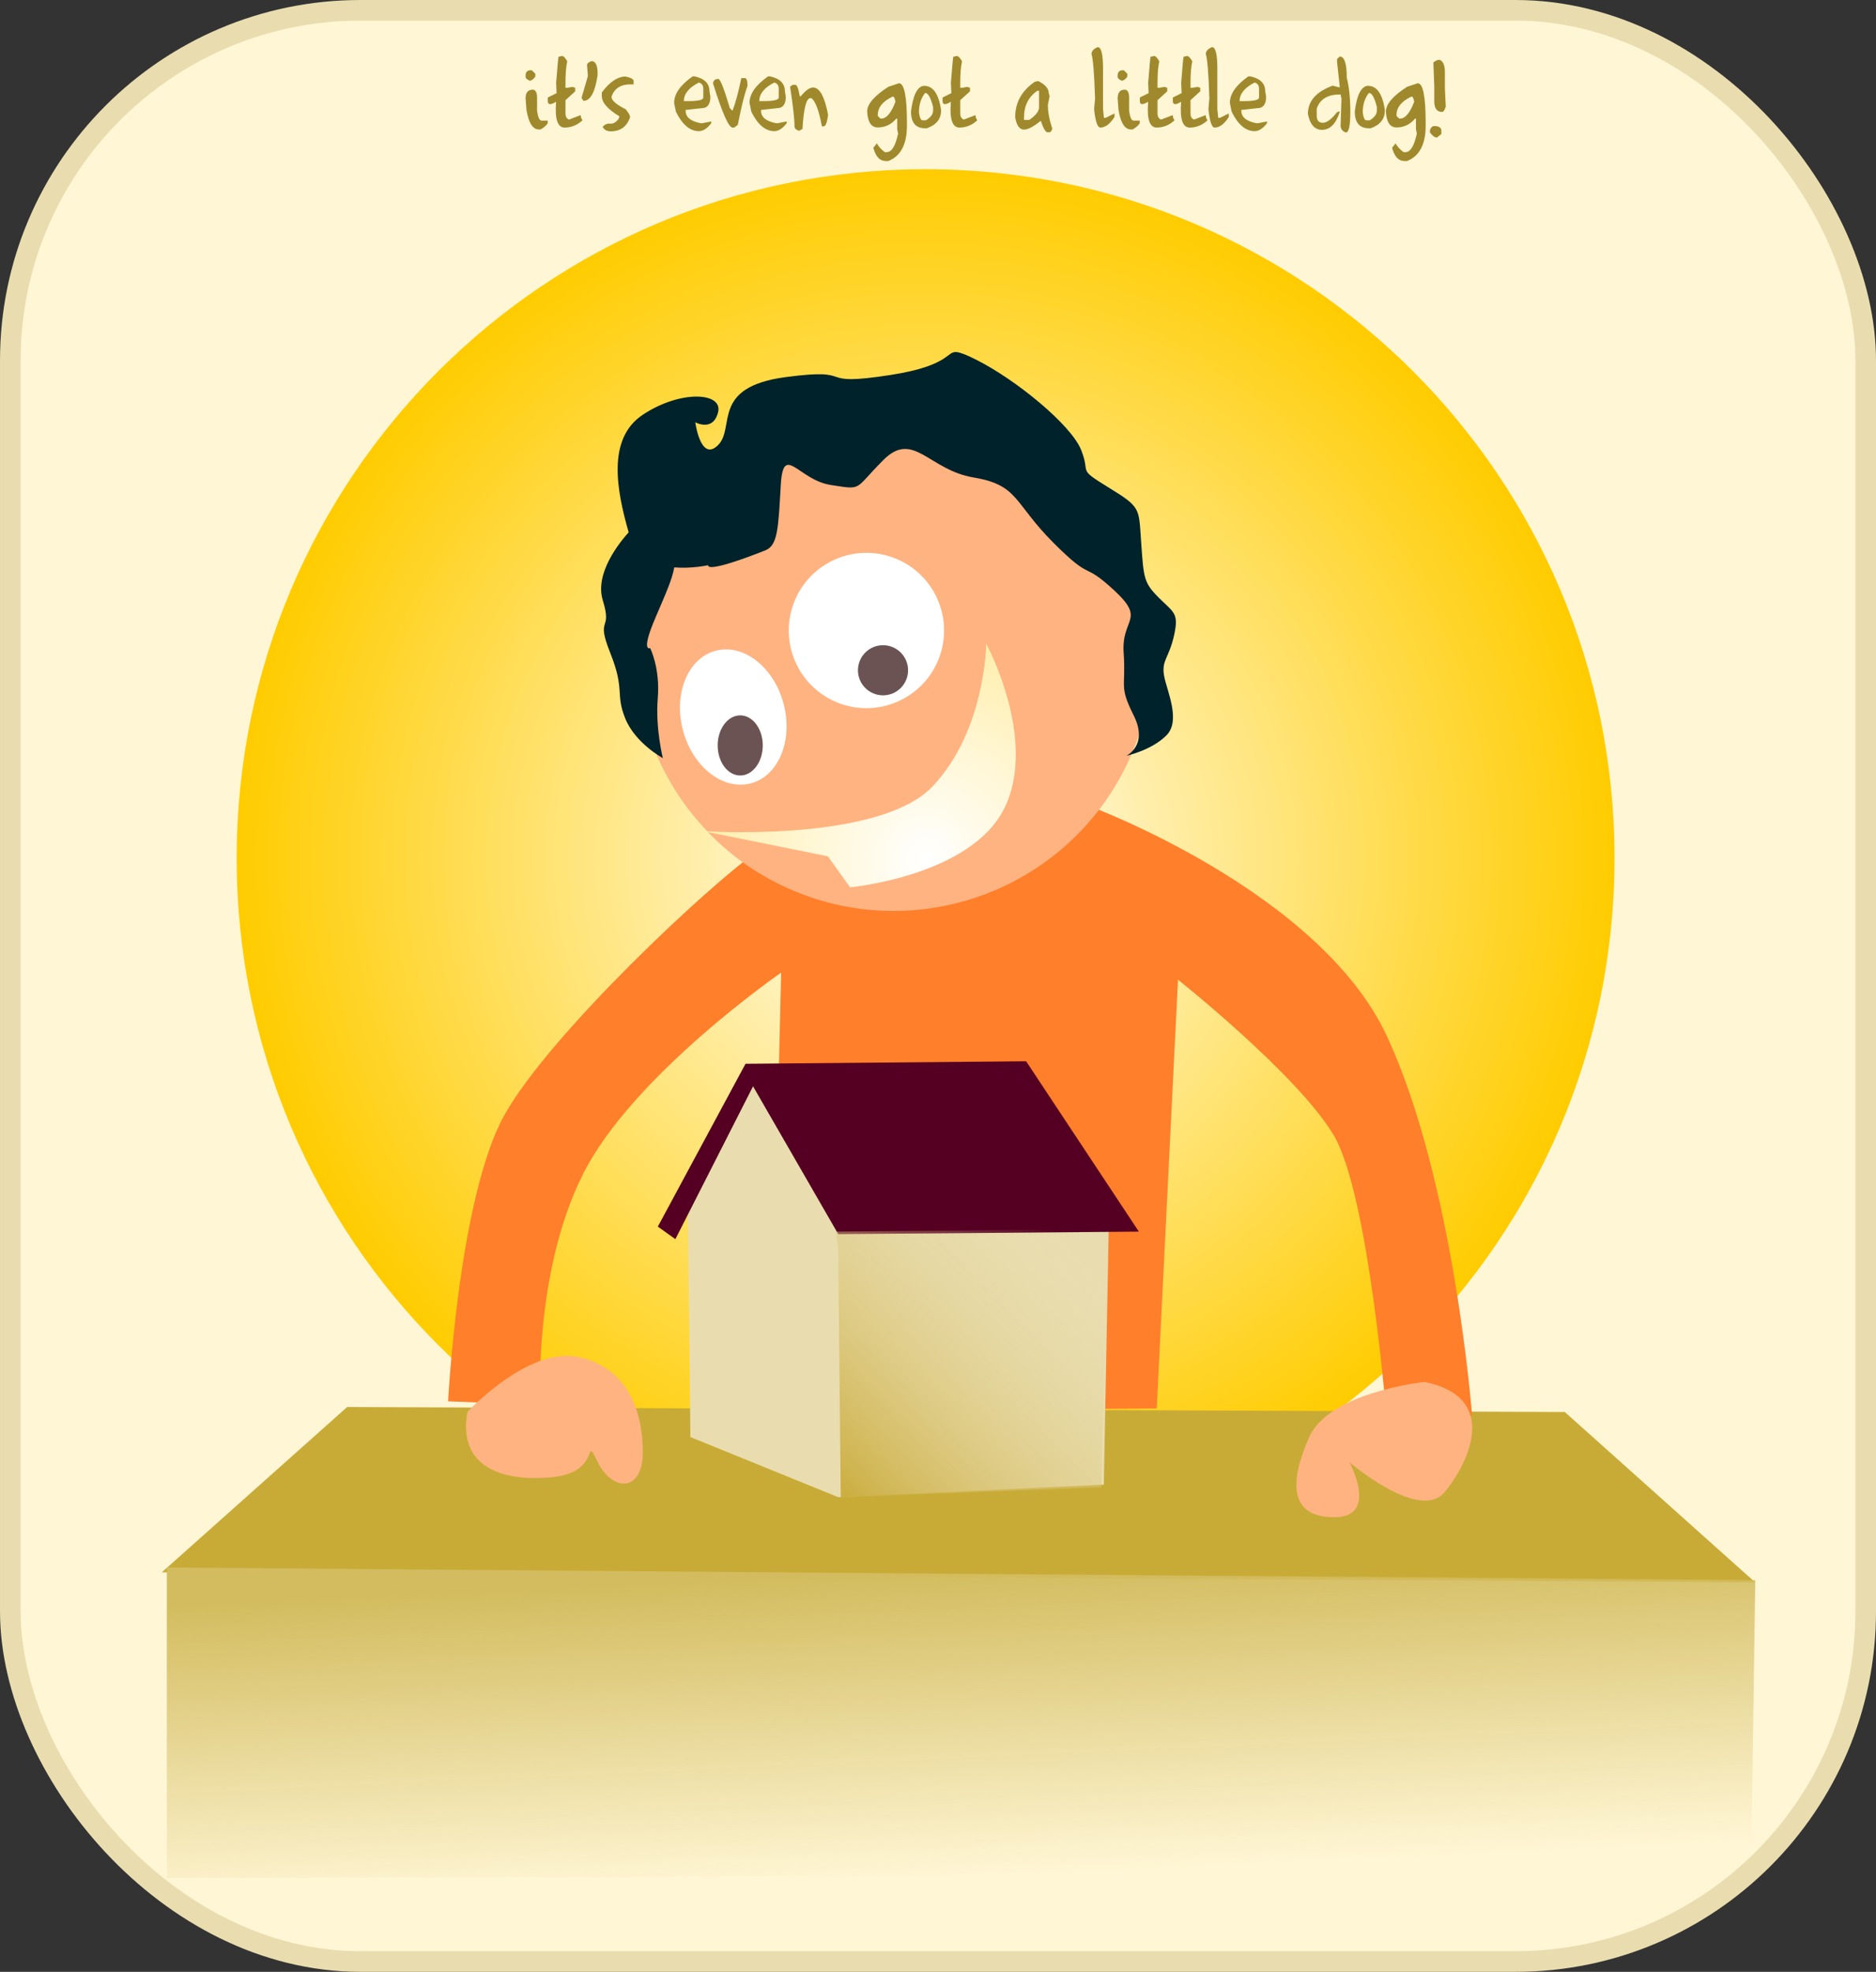 <?xml version="1.0" encoding="UTF-8" standalone="no"?>
<!-- Created with Inkscape (http://www.inkscape.org/) -->

<svg
   xmlns:dc="http://purl.org/dc/elements/1.1/"
   xmlns:cc="http://creativecommons.org/ns#"
   xmlns:rdf="http://www.w3.org/1999/02/22-rdf-syntax-ns#"
   xmlns:svg="http://www.w3.org/2000/svg"
   xmlns="http://www.w3.org/2000/svg"
   xmlns:xlink="http://www.w3.org/1999/xlink"
   xmlns:sodipodi="http://sodipodi.sourceforge.net/DTD/sodipodi-0.dtd"
   xmlns:inkscape="http://www.inkscape.org/namespaces/inkscape"
   width="454.518"
   height="477.751"
   id="svg4933"
   sodipodi:version="0.32"
   inkscape:version="0.48.2 r9819"
   version="1.0"
   sodipodi:docname="Cartoon Man with a House.svg"
   inkscape:output_extension="org.inkscape.output.svg.inkscape">
  <rect width="100%" height="100%" fill="#333333" stroke="none"/>
  <defs
     id="defs4935">
    <linearGradient
       inkscape:collect="always"
       id="linearGradient4180">
      <stop
         style="stop-color:#d3bc5f;stop-opacity:1;"
         offset="0"
         id="stop4182" />
      <stop
         style="stop-color:#d3bc5f;stop-opacity:0;"
         offset="1"
         id="stop4184" />
    </linearGradient>
    <linearGradient
       inkscape:collect="always"
       xlink:href="#linearGradient4180"
       id="linearGradient4186"
       x1="462.857"
       y1="148.38"
       x2="466.216"
       y2="222.856"
       gradientUnits="userSpaceOnUse" />
    <linearGradient
       id="linearGradient3622">
      <stop
         style="stop-color:#ccaf43;stop-opacity:1;"
         offset="0"
         id="stop3624" />
      <stop
         style="stop-color:#e9ddaf;stop-opacity:0;"
         offset="1"
         id="stop3626" />
    </linearGradient>
    <linearGradient
       inkscape:collect="always"
       xlink:href="#linearGradient3622"
       id="linearGradient4154"
       gradientUnits="userSpaceOnUse"
       x1="340.536"
       y1="230.166"
       x2="357.5"
       y2="213.559"
       gradientTransform="matrix(3.399,0,0,3.399,-719.28,-653.043)" />
    <linearGradient
       id="linearGradient4174">
      <stop
         style="stop-color:#ffffff;stop-opacity:1;"
         offset="0"
         id="stop4176" />
      <stop
         style="stop-color:#ffcc00;stop-opacity:1"
         offset="1"
         id="stop4178" />
    </linearGradient>
    <radialGradient
       inkscape:collect="always"
       xlink:href="#linearGradient4174"
       id="radialGradient4130"
       gradientUnits="userSpaceOnUse"
       cx="336.964"
       cy="200.344"
       fx="336.964"
       fy="200.344"
       r="49.107" />
    <inkscape:perspective
       sodipodi:type="inkscape:persp3d"
       inkscape:vp_x="0 : 526.18109 : 1"
       inkscape:vp_y="0 : 1000 : 0"
       inkscape:vp_z="744.09448 : 526.18109 : 1"
       inkscape:persp3d-origin="372.04724 : 350.78739 : 1"
       id="perspective4941" />
  </defs>
  <sodipodi:namedview
     id="base"
     pagecolor="#ffffff"
     bordercolor="#666666"
     borderopacity="1.0"
     gridtolerance="10000"
     guidetolerance="10"
     objecttolerance="10"
     inkscape:pageopacity="0.0"
     inkscape:pageshadow="2"
     inkscape:zoom="1.979899"
     inkscape:cx="218.07406"
     inkscape:cy="406.46934"
     inkscape:document-units="px"
     inkscape:current-layer="g4559"
     showgrid="false"
     inkscape:window-width="640"
     inkscape:window-height="667"
     inkscape:window-x="321"
     inkscape:window-y="4"
     inkscape:window-maximized="0" />
  <g
     inkscape:label="Layer 1"
     inkscape:groupmode="layer"
     id="layer1"
     transform="translate(-18.455,-13.486)">
    <g
       id="g4559"
       transform="translate(-214.915,245.679)"
       inkscape:export-filename="C:\Documents and Settings\Smitha\Desktop\numu\numu03.png"
       inkscape:export-xdpi="100"
       inkscape:export-ydpi="100">
      <rect
         ry="84.853"
         y="-229.693"
         x="235.871"
         height="472.751"
         width="449.518"
         id="rect4098"
         style="fill:#fff6d5;fill-opacity:1;stroke:#e9ddaf;stroke-width:5;stroke-miterlimit:4;stroke-dasharray:none;stroke-opacity:1" />
      <path
         transform="matrix(3.399,0,0,3.399,-687.716,-705.246)"
         d="m 386.071,200.344 c 0,27.121 -21.986,49.107 -49.107,49.107 -27.121,0 -49.107,-21.986 -49.107,-49.107 0,-27.121 21.986,-49.107 49.107,-49.107 27.121,0 49.107,21.986 49.107,49.107 z"
         sodipodi:ry="49.107143"
         sodipodi:rx="49.107143"
         sodipodi:cy="200.34448"
         sodipodi:cx="336.96429"
         id="path4102"
         style="fill:url(#radialGradient4130);fill-opacity:1;stroke:none;stroke-width:5;stroke-miterlimit:4;stroke-dasharray:none;stroke-opacity:1"
         sodipodi:type="arc" />
      <path
         sodipodi:nodetypes="ccccc"
         id="path4104"
         d="M 317.483,108.704 L 612.487,109.918 L 658.619,151.194 L 272.565,148.766 L 317.483,108.704 z"
         style="fill:#c8ab37;fill-opacity:1;fill-rule:evenodd;stroke:none;stroke-width:1px;stroke-linecap:butt;stroke-linejoin:miter;stroke-opacity:1" />
      <path
         sodipodi:nodetypes="csccsccccsccssssc"
         id="path4106"
         d="M 497.314,-36.89 C 497.314,-36.89 553.112,-16.287 569.422,18.909 C 585.732,54.104 590.024,110.761 590.024,110.761 L 569.422,112.478 C 569.422,112.478 565.13,57.538 556.546,42.945 C 547.961,28.351 518.775,5.174 518.775,5.174 L 513.624,109.044 L 420.055,109.903 L 422.63,3.457 C 422.63,3.457 386.576,28.351 374.558,52.388 C 362.54,76.424 364.256,108.186 364.256,108.186 L 341.937,107.327 C 341.937,107.327 344.512,57.538 355.672,37.794 C 366.832,18.05 405.461,-18.004 416.621,-25.73 C 420.186,-28.198 423.104,-13.06 434.743,-14.652 C 447.811,-16.439 463.788,-18.389 476.705,-23.809 C 488.296,-28.673 497.59,-37.166 497.314,-36.89 z"
         style="fill:#ff7f2a;fill-rule:evenodd;stroke:none;stroke-width:1px;stroke-linecap:butt;stroke-linejoin:miter;stroke-opacity:1" />
      <path
         sodipodi:nodetypes="cscscscccssc"
         id="path4108"
         d="M 474.601,-131.766 C 442.806,-145.39 405.934,-130.639 392.309,-98.844 C 382.11,-75.043 387.893,-48.37 404.74,-30.764 C 409.83,-30.494 447.348,-28.951 459.347,-41.688 C 472.196,-55.328 472.303,-76.238 472.303,-76.238 C 472.303,-76.238 484.841,-53.154 476.782,-36.528 C 468.724,-19.902 439.329,-17.213 439.329,-17.213 L 433.936,-24.724 L 404.894,-30.582 C 410.522,-24.746 417.315,-19.944 425.231,-16.552 C 457.026,-2.927 493.899,-17.678 507.523,-49.474 C 521.148,-81.269 506.397,-118.141 474.601,-131.766 z"
         style="fill:#ffb380;fill-opacity:1;stroke:none;stroke-width:5;stroke-miterlimit:4;stroke-dasharray:none;stroke-opacity:1" />
      <path
         transform="matrix(5.251,-1.394,1.592,5.996,-1533.699,-695.171)"
         d="m 318.214,179.63 c 0,1.479 -1.039,2.679 -2.321,2.679 -1.282,0 -2.321,-1.199 -2.321,-2.679 0,-1.479 1.039,-2.679 2.321,-2.679 1.282,0 2.321,1.199 2.321,2.679 z"
         sodipodi:ry="2.6785715"
         sodipodi:rx="2.3214285"
         sodipodi:cy="179.6302"
         sodipodi:cx="315.89285"
         id="path4110"
         style="fill:#ffffff;fill-opacity:1;stroke:none;stroke-width:5;stroke-miterlimit:4;stroke-dasharray:none;stroke-opacity:1"
         sodipodi:type="arc" />
      <path
         transform="matrix(3.124,1.339,-1.339,3.124,-340.175,-1075.532)"
         d="m 332.857,178.559 c 0,3.057 -2.478,5.536 -5.536,5.536 -3.057,0 -5.536,-2.478 -5.536,-5.536 0,-3.057 2.478,-5.536 5.536,-5.536 3.057,0 5.536,2.478 5.536,5.536 z"
         sodipodi:ry="5.5357141"
         sodipodi:rx="5.5357141"
         sodipodi:cy="178.55876"
         sodipodi:cx="327.32144"
         id="path4112"
         style="fill:#ffffff;fill-opacity:1;stroke:none;stroke-width:5;stroke-miterlimit:4;stroke-dasharray:none;stroke-opacity:1"
         sodipodi:type="arc" />
      <path
         transform="matrix(3.399,0,0,3.399,-663.436,-679.752)"
         d="m 328.571,179.452 c 0,0.986 -0.799,1.786 -1.786,1.786 -0.986,0 -1.786,-0.799 -1.786,-1.786 0,-0.986 0.799,-1.786 1.786,-1.786 0.986,0 1.786,0.799 1.786,1.786 z"
         sodipodi:ry="1.7857143"
         sodipodi:rx="1.7857143"
         sodipodi:cy="179.45163"
         sodipodi:cx="326.78571"
         id="path4114"
         style="fill:#6c5353;fill-opacity:1;stroke:none;stroke-width:5;stroke-miterlimit:4;stroke-dasharray:none;stroke-opacity:1"
         sodipodi:type="arc" />
      <path
         transform="matrix(3.399,0,0,3.399,-663.436,-679.752)"
         d="m 318.214,184.809 c 0,1.183 -0.72,2.143 -1.607,2.143 -0.888,0 -1.607,-0.959 -1.607,-2.143 0,-1.183 0.72,-2.143 1.607,-2.143 0.888,0 1.607,0.959 1.607,2.143 z"
         sodipodi:ry="2.1428571"
         sodipodi:rx="1.6071428"
         sodipodi:cy="184.80876"
         sodipodi:cx="316.60715"
         id="path4116"
         style="fill:#6c5353;fill-opacity:1;stroke:none;stroke-width:5;stroke-miterlimit:4;stroke-dasharray:none;stroke-opacity:1"
         sodipodi:type="arc" />
      <path
         id="path4118"
         d="M 346.619,109.918 C 346.619,109.918 361.187,94.136 373.327,96.564 C 385.467,98.992 389.109,109.918 389.109,119.63 C 389.109,129.342 381.825,129.342 378.183,122.058 C 374.541,114.774 379.397,124.486 367.257,125.7 C 355.117,126.914 344.191,123.272 346.619,109.918 z"
         style="fill:#ffb380;fill-opacity:1;fill-rule:evenodd;stroke:none;stroke-width:1px;stroke-linecap:butt;stroke-linejoin:miter;stroke-opacity:1" />
      <path
         id="path4120"
         d="M 578.495,102.634 C 578.495,102.634 555.429,105.062 550.573,115.988 C 545.717,126.914 545.717,135.412 556.643,135.412 C 567.569,135.412 560.285,122.058 560.285,122.058 C 560.285,122.058 577.281,136.626 583.351,129.342 C 589.421,122.058 596.705,106.276 578.495,102.634 z"
         style="fill:#ffb380;fill-opacity:1;fill-rule:evenodd;stroke:none;stroke-width:1px;stroke-linecap:butt;stroke-linejoin:miter;stroke-opacity:1" />
      <path
         id="path4122"
         d="M 400.036,59.536 L 400.643,115.988 L 436.456,130.556 L 500.798,127.521 L 502.012,64.393 L 477.732,29.793 L 415.818,29.793 L 400.036,59.536 z"
         style="fill:#e9ddaf;fill-rule:evenodd;stroke:none;stroke-width:1px;stroke-linecap:butt;stroke-linejoin:miter;stroke-opacity:1" />
      <path
         sodipodi:nodetypes="cccccccc"
         id="path4124"
         d="M 397.001,68.035 L 415.818,31.007 L 436.456,66.821 L 509.296,66.214 L 481.981,24.937 L 413.997,25.544 L 392.752,65 L 397.001,68.035 z"
         style="fill:#550022;fill-rule:evenodd;stroke:none;stroke-width:1px;stroke-linecap:butt;stroke-linejoin:miter;stroke-opacity:1" />
      <path
         id="path4126"
         d="M 436.456,70.463 L 437.063,130.556 L 500.191,128.128 L 501.405,65.607 L 435.849,66.214 L 436.456,70.463 z"
         style="fill:url(#linearGradient4154);fill-opacity:1;fill-rule:evenodd;stroke:none;stroke-width:1px;stroke-linecap:butt;stroke-linejoin:miter;stroke-opacity:1" />
      <path
         sodipodi:nodetypes="cssscsscssscscsccssssssssscssssssssc"
         id="path4128"
         d="M 465.243,-146.878 C 462.625,-147.248 463.771,-143.63 449.203,-141.354 C 429.779,-138.319 441.919,-143.251 423.709,-140.823 C 405.499,-138.395 411.599,-128.607 407.35,-124.358 C 403.101,-120.109 401.826,-129.882 401.826,-129.882 C 401.826,-129.882 406.136,-127.469 407.35,-132.325 C 408.564,-137.181 398.184,-137.758 389.079,-131.688 C 380.347,-125.866 382.789,-113.337 385.68,-103.219 C 383.446,-100.732 377.403,-93.285 379.413,-86.754 C 381.841,-78.863 377.576,-83.112 381.218,-74.007 C 384.86,-64.902 382.402,-64.249 384.83,-58.179 C 387.258,-52.109 393.966,-48.513 393.966,-48.513 C 393.966,-48.513 392.129,-55.751 392.736,-63.035 C 393.343,-70.319 390.885,-75.175 390.885,-75.175 C 390.885,-75.175 388.518,-74.007 392.16,-82.505 C 394.891,-88.879 396.215,-91.847 396.727,-94.721 C 401.008,-94.367 404.907,-95.252 404.907,-95.252 C 404.907,-93.431 415.787,-97.65 418.822,-98.864 C 421.857,-100.078 421.933,-104.372 422.54,-114.691 C 423.147,-125.011 426.759,-115.905 434.65,-114.691 C 442.541,-113.477 440.113,-113.462 447.397,-120.746 C 454.681,-128.03 458.353,-118.318 469.28,-116.497 C 480.206,-114.676 478.901,-110.382 488.613,-100.67 C 498.325,-90.958 495.381,-96.481 503.272,-89.197 C 511.163,-81.913 505.002,-82.505 505.609,-74.007 C 506.216,-65.509 504.395,-66.146 508.037,-58.862 C 511.679,-51.578 506.246,-49.074 506.246,-49.074 C 506.246,-49.074 512.316,-50.364 515.958,-54.006 C 519.6,-57.648 515.989,-64.947 515.382,-68.589 C 514.775,-72.231 516.611,-72.793 517.825,-78.256 C 519.039,-83.719 517.749,-83.749 514.107,-87.391 C 510.465,-91.033 510.465,-92.172 509.858,-100.67 C 509.251,-109.168 509.888,-109.198 501.997,-114.054 C 494.106,-118.91 497.733,-117.119 495.305,-123.189 C 492.877,-129.26 479.523,-140.216 469.811,-145.072 C 467.383,-146.286 466.116,-146.755 465.243,-146.878 z"
         style="fill:#00222b;fill-rule:evenodd;stroke:none;stroke-width:1px;stroke-linecap:butt;stroke-linejoin:miter;stroke-opacity:1" />
      <path
         sodipodi:nodetypes="ccccc"
         id="path4134"
         d="M 273.792,147.599 L 273.792,222.856 L 657.601,221.839 L 658.64,150.65 L 273.792,147.599 z"
         style="fill:url(#linearGradient4186);fill-opacity:1;fill-rule:evenodd;stroke:none;stroke-width:1px;stroke-linecap:butt;stroke-linejoin:miter;stroke-opacity:1" />
      <path
         id="text4196"
         d="M 361.997,-215.177 L 362.211,-215.177 L 363.067,-214.321 L 363.067,-213.678 C 362.801,-213.165 362.372,-212.808 361.782,-212.608 C 361.135,-212.884 360.778,-213.169 360.712,-213.464 L 360.712,-213.893 C 360.712,-214.749 361.14,-215.177 361.997,-215.177 L 361.997,-215.177 z M 362.425,-210.466 L 362.639,-210.466 C 363.21,-210.276 363.495,-209.634 363.495,-208.539 L 363.495,-205.327 C 363.714,-203.757 364.071,-202.972 364.566,-202.972 L 366.065,-202.972 L 366.065,-202.33 C 365.741,-201.797 365.17,-201.297 364.352,-200.831 L 363.924,-200.831 C 362.449,-200.831 361.449,-202.401 360.926,-205.542 L 360.712,-208.325 C 360.712,-209.753 361.283,-210.466 362.425,-210.466 L 362.425,-210.466 z M 369.52,-218.632 C 369.891,-218.632 370.319,-218.204 370.804,-217.347 C 370.519,-216.081 370.376,-214.368 370.376,-212.208 L 370.376,-210.923 L 370.804,-210.923 L 372.089,-211.137 L 372.732,-210.923 L 372.732,-210.067 L 370.376,-207.925 L 370.376,-204.714 C 370.376,-203.943 370.662,-203.443 371.233,-203.215 L 374.045,-204.3 L 374.231,-203.429 L 374.445,-203.215 L 374.445,-203 C 373.198,-201.858 371.77,-201.287 370.162,-201.287 C 368.449,-201.287 367.764,-203.372 368.106,-207.54 C 366.688,-206.655 366.017,-206.783 366.094,-207.925 L 366.094,-208.568 L 368.221,-209.624 L 368.106,-212.094 C 368.449,-216.272 368.635,-218.38 368.663,-218.418 L 369.52,-218.632 z M 376.657,-217.39 C 377.657,-217.39 378.156,-216.391 378.156,-214.392 L 378.156,-213.964 C 377.538,-209.824 376.396,-207.754 374.73,-207.754 L 374.302,-208.397 L 374.302,-208.611 L 375.801,-213.75 L 375.587,-216.534 C 375.653,-216.829 376.01,-217.114 376.657,-217.39 L 376.657,-217.39 z M 384.951,-213.65 C 386.236,-213.364 386.878,-213.008 386.878,-212.579 L 386.878,-211.723 C 384.014,-211.932 382.229,-210.933 381.525,-208.725 C 381.525,-207.868 382.667,-206.869 384.951,-205.727 C 385.665,-204.861 386.022,-204.219 386.022,-203.8 C 385.261,-201.516 383.69,-200.374 381.311,-200.374 C 380.416,-200.374 379.774,-200.731 379.384,-201.444 C 379.879,-202.054 380.481,-202.318 381.19,-202.237 C 381.899,-202.156 382.582,-202.534 383.238,-203.372 L 383.452,-204.014 C 380.597,-205.718 379.17,-207.359 379.17,-208.939 L 379.17,-209.796 C 381.092,-212.365 383.019,-213.65 384.951,-213.65 L 384.951,-213.65 z M 401.625,-213.693 C 404.052,-213.188 405.265,-211.975 405.265,-210.053 L 405.479,-208.768 C 405.479,-206.912 404.766,-205.984 403.338,-205.984 L 399.484,-205.556 L 399.484,-205.342 C 399.484,-203.809 400.697,-202.81 403.124,-202.344 L 403.552,-202.344 L 405.693,-202.772 L 405.693,-202.344 C 404.713,-201.059 403.714,-200.417 402.696,-200.417 C 400.535,-200.417 398.679,-201.987 397.128,-205.128 L 396.7,-207.269 C 396.7,-209.458 398.199,-211.599 401.197,-213.693 L 401.625,-213.693 z M 399.055,-207.697 L 400.126,-207.697 C 402.553,-207.697 403.766,-207.983 403.766,-208.554 L 403.766,-210.695 C 403.766,-211.494 403.409,-211.994 402.696,-212.194 C 400.269,-210.966 399.055,-209.467 399.055,-207.697 L 399.055,-207.697 z M 413.83,-213.279 C 414.259,-213.279 414.473,-212.636 414.473,-211.352 C 413.759,-209.448 412.974,-206.308 412.117,-201.93 L 411.261,-201.287 L 410.833,-201.287 C 409.919,-201.287 408.349,-204.856 406.122,-211.994 C 406.207,-212.708 406.636,-213.065 407.406,-213.065 C 407.873,-213.065 408.801,-210.709 410.19,-205.998 L 410.833,-205.356 C 411.546,-207.155 412.26,-209.796 412.974,-213.279 L 413.83,-213.279 z M 419.897,-213.693 C 422.324,-213.188 423.538,-211.975 423.538,-210.053 L 423.752,-208.768 C 423.752,-206.912 423.038,-205.984 421.61,-205.984 L 417.756,-205.556 L 417.756,-205.342 C 417.756,-203.809 418.969,-202.81 421.396,-202.344 L 421.825,-202.344 L 423.966,-202.772 L 423.966,-202.344 C 422.986,-201.059 421.986,-200.417 420.968,-200.417 C 418.808,-200.417 416.952,-201.987 415.401,-205.128 L 414.972,-207.269 C 414.972,-209.458 416.471,-211.599 419.469,-213.693 L 419.897,-213.693 z M 417.328,-207.697 L 418.398,-207.697 C 420.825,-207.697 422.039,-207.983 422.039,-208.554 L 422.039,-210.695 C 422.039,-211.494 421.682,-211.994 420.968,-212.194 C 418.541,-210.966 417.328,-209.467 417.328,-207.697 L 417.328,-207.697 z M 425.436,-211.637 L 426.079,-211.637 C 426.469,-211.637 426.826,-210.709 427.149,-208.853 L 427.363,-208.853 C 428.534,-210.281 429.533,-210.995 430.361,-210.995 C 431.951,-210.995 433.164,-208.782 434.001,-204.357 C 433.754,-202.501 433.397,-201.573 432.931,-201.573 L 432.503,-201.573 C 431.779,-205.437 430.923,-207.721 429.933,-208.425 L 429.719,-208.425 C 428.72,-208.425 428.077,-205.927 427.792,-200.931 L 426.935,-200.502 C 426.221,-200.74 425.865,-201.097 425.865,-201.573 C 425.865,-203.324 425.508,-206.536 424.794,-211.209 L 425.436,-211.637 z M 451.175,-212.023 C 452.459,-212.023 453.102,-208.811 453.102,-202.387 L 453.102,-201.744 C 453.102,-197.233 451.603,-194.378 448.605,-193.179 L 447.963,-193.179 C 446.526,-193.179 445.526,-194.25 444.965,-196.391 L 445.821,-197.462 C 446.155,-196.757 446.797,-196.044 447.749,-195.32 L 448.177,-195.32 C 449.395,-195.32 450.323,-196.819 450.961,-199.817 L 450.746,-200.888 L 450.746,-203.457 L 450.532,-203.457 C 449.324,-202.03 447.825,-201.316 446.036,-201.316 C 444.465,-201.316 443.609,-202.601 443.466,-205.17 C 443.466,-206.96 445.179,-208.958 448.605,-211.166 L 451.175,-212.023 z M 446.036,-204.314 L 446.036,-204.1 L 446.678,-203.457 L 446.892,-203.457 C 448.139,-203.457 449.281,-204.813 450.318,-207.526 C 450.175,-208.382 449.961,-208.811 449.676,-208.811 C 447.249,-207.669 446.036,-206.17 446.036,-204.314 L 446.036,-204.314 z M 457.299,-211.394 C 459.421,-211.394 460.777,-209.467 461.367,-205.613 L 461.367,-205.399 C 461.367,-203.362 460.225,-201.935 457.941,-201.116 L 457.513,-201.116 C 455.229,-201.116 454.087,-202.472 454.087,-205.185 C 454.563,-209.039 455.562,-211.109 457.085,-211.394 L 457.299,-211.394 z M 457.513,-209.681 C 456.514,-208.444 456.014,-206.874 456.014,-204.97 C 456.185,-203.686 456.471,-203.043 456.871,-203.043 L 457.727,-203.043 C 458.869,-203.767 459.44,-204.552 459.44,-205.399 L 459.44,-206.255 C 458.869,-208.539 458.227,-209.681 457.513,-209.681 L 457.513,-209.681 z M 465.165,-218.632 C 465.536,-218.632 465.964,-218.204 466.449,-217.347 C 466.164,-216.081 466.021,-214.368 466.021,-212.208 L 466.021,-210.923 L 466.449,-210.923 L 467.734,-211.137 L 468.377,-210.923 L 468.377,-210.067 L 466.021,-207.925 L 466.021,-204.714 C 466.021,-203.943 466.307,-203.443 466.878,-203.215 L 469.69,-204.3 L 469.875,-203.429 L 470.09,-203.215 L 470.09,-203 C 468.843,-201.858 467.415,-201.287 465.807,-201.287 C 464.094,-201.287 463.409,-203.372 463.751,-207.54 C 462.333,-206.655 461.662,-206.783 461.738,-207.925 L 461.738,-208.568 L 463.866,-209.624 L 463.751,-212.094 C 464.094,-216.272 464.279,-218.38 464.308,-218.418 L 465.165,-218.632 z M 484.893,-212.565 C 486.606,-211.718 487.463,-210.719 487.463,-209.567 L 487.677,-208.925 L 487.249,-206.783 C 487.249,-205.08 487.605,-203.153 488.319,-201.002 C 488.11,-200.431 487.896,-200.145 487.677,-200.145 L 487.034,-200.145 C 486.559,-200.393 486.059,-201.321 485.536,-202.929 C 483.775,-201.502 482.419,-200.788 481.467,-200.788 C 480.382,-200.788 479.668,-201.787 479.326,-203.786 C 479.326,-207.326 480.896,-210.181 484.037,-212.351 L 484.893,-212.565 z M 481.467,-203.786 L 481.467,-203.143 L 482.752,-203.143 C 484.322,-204.238 485.107,-205.237 485.107,-206.141 L 485.107,-210.21 L 484.679,-210.21 C 482.538,-208.687 481.467,-206.546 481.467,-203.786 L 481.467,-203.786 z M 499.326,-220.773 C 500.182,-220.773 500.61,-219.06 500.61,-215.634 L 500.61,-205.784 L 500.824,-203.643 L 501.253,-203.643 L 503.394,-204.714 L 503.394,-203.857 C 502.3,-202.144 501.158,-201.287 499.968,-201.287 C 499.283,-201.287 498.783,-202.715 498.469,-205.57 L 498.469,-205.998 L 498.683,-208.354 C 498.483,-214.387 498.198,-217.956 497.827,-219.06 C 497.827,-219.812 498.326,-220.383 499.326,-220.773 L 499.326,-220.773 z M 505.435,-215.177 L 505.649,-215.177 L 506.506,-214.321 L 506.506,-213.678 C 506.24,-213.165 505.811,-212.808 505.221,-212.608 C 504.574,-212.884 504.217,-213.169 504.151,-213.464 L 504.151,-213.893 C 504.151,-214.749 504.579,-215.177 505.435,-215.177 L 505.435,-215.177 z M 505.864,-210.466 L 506.078,-210.466 C 506.649,-210.276 506.934,-209.634 506.934,-208.539 L 506.934,-205.327 C 507.153,-203.757 507.51,-202.972 508.005,-202.972 L 509.504,-202.972 L 509.504,-202.33 C 509.18,-201.797 508.609,-201.297 507.791,-200.831 L 507.363,-200.831 C 505.887,-200.831 504.888,-202.401 504.365,-205.542 L 504.151,-208.325 C 504.151,-209.753 504.722,-210.466 505.864,-210.466 L 505.864,-210.466 z M 512.958,-218.632 C 513.33,-218.632 513.758,-218.204 514.243,-217.347 C 513.958,-216.081 513.815,-214.368 513.815,-212.208 L 513.815,-210.923 L 514.243,-210.923 L 515.528,-211.137 L 516.17,-210.923 L 516.17,-210.067 L 513.815,-207.925 L 513.815,-204.714 C 513.815,-203.943 514.101,-203.443 514.672,-203.215 L 517.484,-204.3 L 517.669,-203.429 L 517.884,-203.215 L 517.884,-203 C 516.637,-201.858 515.209,-201.287 513.601,-201.287 C 511.888,-201.287 511.203,-203.372 511.545,-207.54 C 510.127,-206.655 509.456,-206.783 509.532,-207.925 L 509.532,-208.568 L 511.659,-209.624 L 511.545,-212.094 C 511.888,-216.272 512.073,-218.38 512.102,-218.418 L 512.958,-218.632 z M 520.953,-218.632 C 521.324,-218.632 521.752,-218.204 522.237,-217.347 C 521.952,-216.081 521.809,-214.368 521.809,-212.208 L 521.809,-210.923 L 522.237,-210.923 L 523.522,-211.137 L 524.165,-210.923 L 524.165,-210.067 L 521.809,-207.925 L 521.809,-204.714 C 521.809,-203.943 522.095,-203.443 522.666,-203.215 L 525.478,-204.3 L 525.664,-203.429 L 525.878,-203.215 L 525.878,-203 C 524.631,-201.858 523.203,-201.287 521.595,-201.287 C 519.882,-201.287 519.197,-203.372 519.539,-207.54 C 518.121,-206.655 517.45,-206.783 517.527,-207.925 L 517.527,-208.568 L 519.654,-209.624 L 519.539,-212.094 C 519.882,-216.272 520.068,-218.38 520.096,-218.418 L 520.953,-218.632 z M 527.02,-220.773 C 527.876,-220.773 528.305,-219.06 528.305,-215.634 L 528.305,-205.784 L 528.519,-203.643 L 528.947,-203.643 L 531.088,-204.714 L 531.088,-203.857 C 529.994,-202.144 528.852,-201.287 527.662,-201.287 C 526.977,-201.287 526.477,-202.715 526.163,-205.57 L 526.163,-205.998 L 526.377,-208.354 C 526.177,-214.387 525.892,-217.956 525.521,-219.06 C 525.521,-219.812 526.02,-220.383 527.02,-220.773 L 527.02,-220.773 z M 536.27,-213.693 C 538.697,-213.188 539.91,-211.975 539.91,-210.053 L 540.125,-208.768 C 540.125,-206.912 539.411,-205.984 537.983,-205.984 L 534.129,-205.556 L 534.129,-205.342 C 534.129,-203.809 535.342,-202.81 537.769,-202.344 L 538.197,-202.344 L 540.339,-202.772 L 540.339,-202.344 C 539.358,-201.059 538.359,-200.417 537.341,-200.417 C 535.18,-200.417 533.325,-201.987 531.773,-205.128 L 531.345,-207.269 C 531.345,-209.458 532.844,-211.599 535.842,-213.693 L 536.27,-213.693 z M 533.701,-207.697 L 534.771,-207.697 C 537.198,-207.697 538.411,-207.983 538.411,-208.554 L 538.411,-210.695 C 538.411,-211.494 538.055,-211.994 537.341,-212.194 C 534.914,-210.966 533.701,-209.467 533.701,-207.697 L 533.701,-207.697 z M 557.954,-218.504 C 559.096,-218.504 559.667,-216.79 559.667,-213.364 C 560.238,-211.166 560.524,-208.382 560.524,-205.013 C 560.524,-201.73 560.167,-200.088 559.453,-200.088 C 558.597,-200.383 558.169,-200.954 558.169,-201.801 L 558.383,-208.225 L 558.169,-209.296 L 557.954,-209.296 C 555.004,-209.296 553.148,-208.154 552.387,-205.87 L 552.387,-204.157 C 552.387,-203.015 552.887,-202.444 553.886,-202.444 C 554.819,-202.444 555.961,-203.3 557.312,-205.013 L 557.954,-205.227 L 557.954,-205.013 C 557.012,-202.158 555.585,-200.731 553.672,-200.731 C 551.892,-200.731 550.75,-202.015 550.246,-204.585 C 550.246,-207.688 552.244,-209.972 556.241,-211.437 L 557.954,-211.009 L 557.954,-211.223 L 557.312,-217.219 L 557.312,-217.861 L 557.954,-218.504 z M 564.821,-211.394 C 566.943,-211.394 568.299,-209.467 568.889,-205.613 L 568.889,-205.399 C 568.889,-203.362 567.747,-201.935 565.463,-201.116 L 565.035,-201.116 C 562.751,-201.116 561.609,-202.472 561.609,-205.185 C 562.085,-209.039 563.084,-211.109 564.607,-211.394 L 564.821,-211.394 z M 565.035,-209.681 C 564.036,-208.444 563.536,-206.874 563.536,-204.97 C 563.707,-203.686 563.993,-203.043 564.393,-203.043 L 565.249,-203.043 C 566.391,-203.767 566.962,-204.552 566.962,-205.399 L 566.962,-206.255 C 566.391,-208.539 565.749,-209.681 565.035,-209.681 L 565.035,-209.681 z M 576.855,-212.023 C 578.14,-212.023 578.782,-208.811 578.782,-202.387 L 578.782,-201.744 C 578.782,-197.233 577.283,-194.378 574.285,-193.179 L 573.643,-193.179 C 572.206,-193.179 571.207,-194.25 570.645,-196.391 L 571.502,-197.462 C 571.835,-196.757 572.477,-196.044 573.429,-195.32 L 573.857,-195.32 C 575.075,-195.32 576.003,-196.819 576.641,-199.817 L 576.427,-200.888 L 576.427,-203.457 L 576.213,-203.457 C 575.004,-202.03 573.505,-201.316 571.716,-201.316 C 570.146,-201.316 569.289,-202.601 569.146,-205.17 C 569.146,-206.96 570.859,-208.958 574.285,-211.166 L 576.855,-212.023 z M 571.716,-204.314 L 571.716,-204.1 L 572.358,-203.457 L 572.572,-203.457 C 573.819,-203.457 574.961,-204.813 575.999,-207.526 C 575.856,-208.382 575.642,-208.811 575.356,-208.811 C 572.929,-207.669 571.716,-206.17 571.716,-204.314 L 571.716,-204.314 z M 582.151,-217.704 C 583.008,-217.371 583.436,-216.372 583.436,-214.706 L 583.436,-210.852 L 583.65,-206.355 C 583.365,-205.499 583.079,-205.07 582.794,-205.07 C 581.509,-205.07 580.866,-205.927 580.866,-207.64 L 580.866,-211.28 L 580.652,-217.062 C 581.176,-217.49 581.675,-217.704 582.151,-217.704 L 582.151,-217.704 z M 580.652,-201.644 L 581.081,-201.644 C 581.851,-201.644 582.351,-201.359 582.579,-200.788 L 582.579,-199.717 L 581.509,-198.861 C 580.976,-198.861 580.405,-199.289 579.796,-200.145 C 579.796,-200.916 580.081,-201.416 580.652,-201.644 L 580.652,-201.644 z"
         style="font-size:41.766px;font-style:normal;font-weight:normal;line-height:125%;fill:#a0892c;fill-opacity:1;stroke:none;stroke-width:1px;stroke-linecap:butt;stroke-linejoin:miter;stroke-opacity:1;font-family:Bitstream Vera Sans" />
    </g>
  </g>
</svg>
